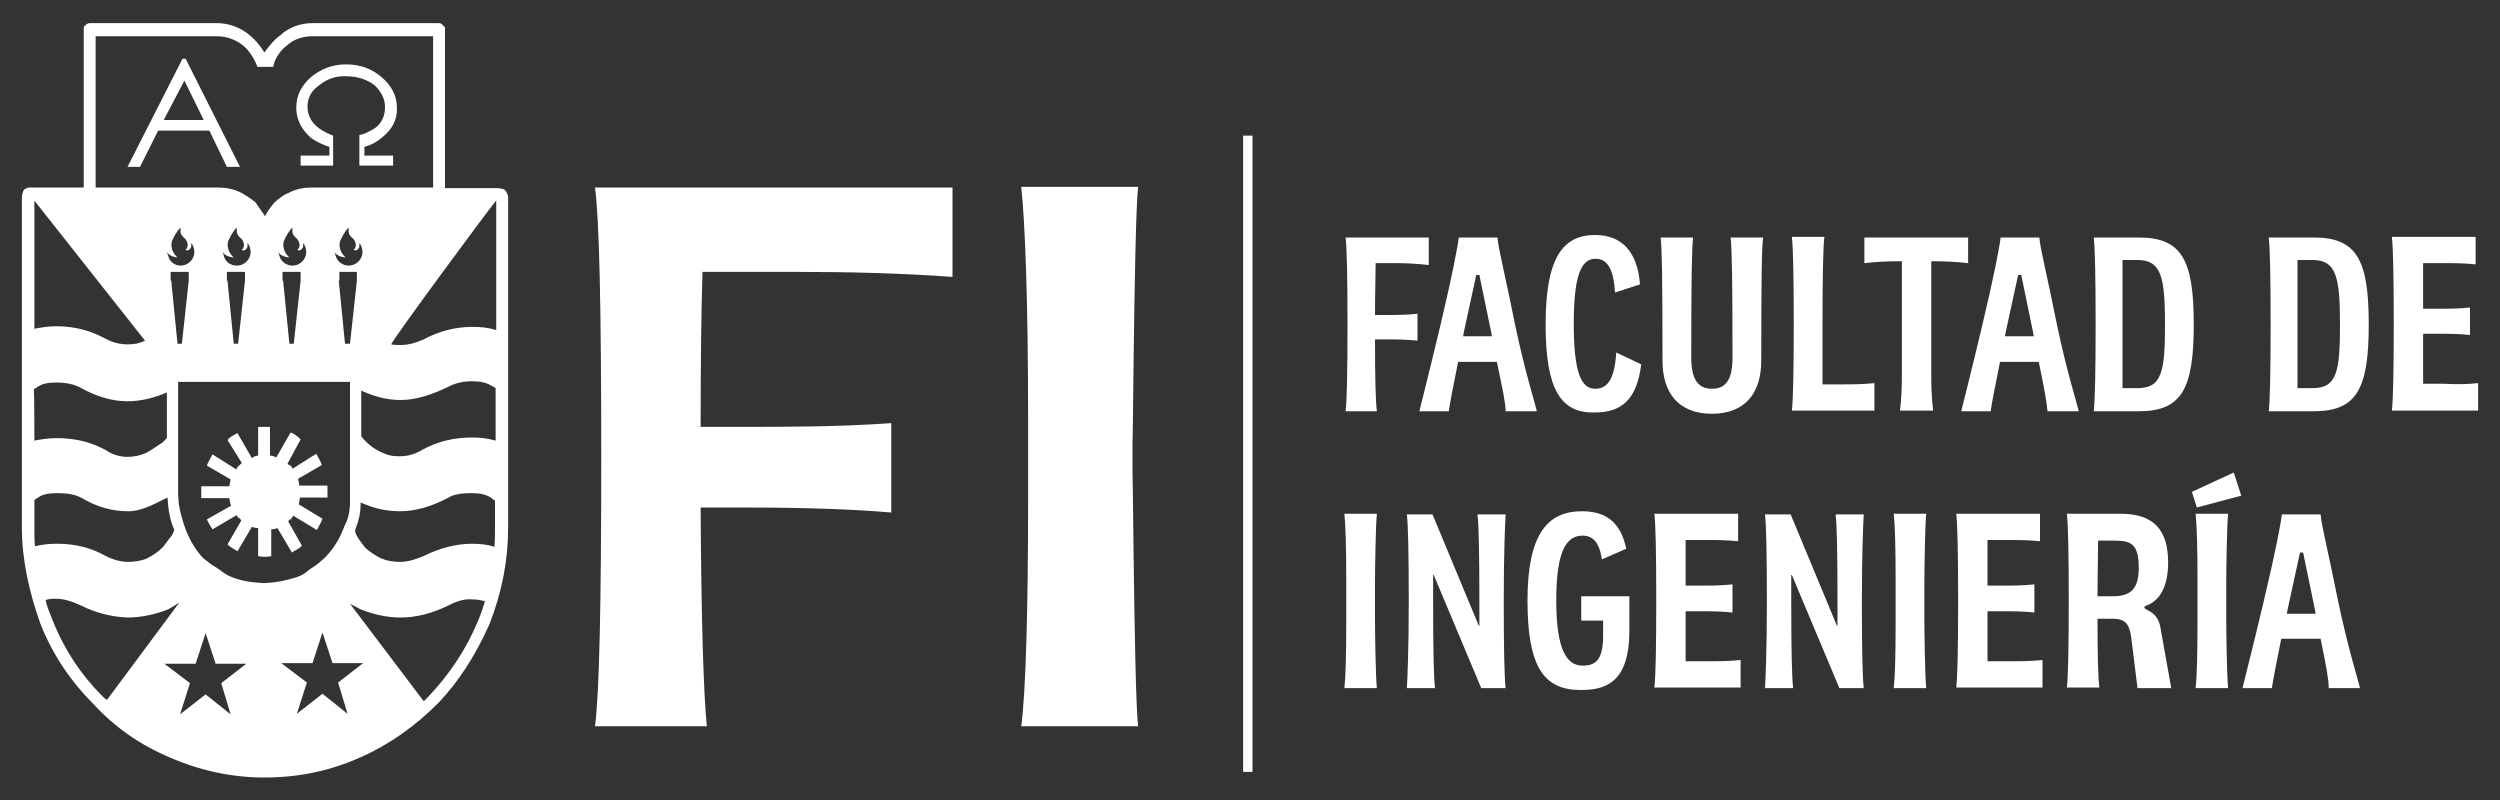 <?xml version="1.0" encoding="utf-8"?>
<!-- Generator: Adobe Illustrator 27.8.1, SVG Export Plug-In . SVG Version: 6.00 Build 0)  -->
<svg version="1.1" id="Capa_1" xmlns="http://www.w3.org/2000/svg" xmlns:xlink="http://www.w3.org/1999/xlink" x="0px" y="0px"
	 viewBox="0 0 400 128" style="enable-background:new 0 0 400 128;" xml:space="preserve">
<rect x="0" y="0" width="400" height="128" fill="#333333" stroke="none"/>
<style type="text/css">
	.st0{fill:#FFFFFF;}
</style>
<g>
	<g>
		<path class="st0" d="M112.4,43.5c-0.2,6.4-0.3,14.7-0.3,24.8h5.6c8.3,0,16.5,0,24.9-0.6V82c-8.4-0.7-16.8-0.8-24.9-0.8h-5.6
			c0.1,18.5,0.5,30.4,1,35H95.2c0.7-5.3,1-19.7,1-43.1c0-23.5-0.3-37.9-1-43.1h57.2v14.3c-8.4-0.6-16.7-0.8-25-0.8H112.4z"/>
		<path class="st0" d="M182.1,116.2h-18.7c0.7-5.3,1.1-17.9,1.1-36.8V67.4c0-19.6-0.5-31.9-1.1-37.5h18.7
			c-0.7,5.6-0.9,53.8-0.9,37.5v11.9C181.2,63.1,181.4,110.9,182.1,116.2z"/>
	</g>
	<g>
		<g>
			<g>
				<line class="st0" x1="199.6" y1="21.7" x2="199.6" y2="123.5"/>
			</g>
			<g>
				<rect x="198.9" y="21.7" class="st0" width="1.5" height="101.8"/>
			</g>
		</g>
		<g>
			<g>
				<g>
					<g>
						<g>
							<path class="st0" d="M54.2,44.9l1,10.1H56l1.1-10.1v-1.4h-2.8V44.9z M53.5,40.3c0.1,0.3,0.2,0.6,0.2,0.6
								c0.2,0.9,1.1,1.6,2.1,1.6c1.2,0,2.2-1,2.2-2.2c0-0.5-0.2-1.1-0.5-1.4c0,0.3,0,0.5,0,0.6c-0.3,0.7-0.8,0.6-0.9,0.5l0.2-0.3
								c0.4-0.6-0.2-1.5-0.4-1.6c-0.8-0.7-0.6-1.1-0.6-1.7c-0.8,0.8-1.1,1.6-1.4,2.2c-0.2,0.8,0,1.8,0.9,2.6
								C54.3,41.1,53.7,40.7,53.5,40.3z M44.5,40.3c0.1,0.3,0.2,0.6,0.2,0.6c0.2,0.9,1.1,1.6,2.1,1.6c1.2,0,2.2-1,2.2-2.2
								c0-0.5-0.2-1.1-0.5-1.4c0,0.3,0,0.5,0,0.6c-0.3,0.7-0.8,0.6-0.9,0.5l0.2-0.3c0.4-0.6-0.2-1.5-0.4-1.6
								c-0.8-0.7-0.6-1.1-0.6-1.7c-0.8,0.8-1.1,1.6-1.4,2.2c-0.2,0.8,0,1.8,0.9,2.6C45.3,41.1,44.7,40.7,44.5,40.3z M45.3,44.9
								l1,10.1H47l1.1-10.1v-1.4h-2.9V44.9z M36.4,44.9l1,10.1h0.7l1.1-10.1v-1.4h-2.9V44.9z M35.6,40.3c0.1,0.3,0.2,0.6,0.2,0.6
								c0.2,0.9,1,1.6,2.1,1.6c1.2,0,2.2-1,2.2-2.2c0-0.5-0.2-1.1-0.5-1.4c0,0.3,0,0.5,0,0.6c-0.3,0.7-0.8,0.6-0.9,0.5l0.2-0.3
								c0.4-0.6-0.2-1.5-0.4-1.6c-0.8-0.7-0.6-1.1-0.6-1.7c-0.8,0.8-1.1,1.6-1.4,2.2c-0.2,0.8,0,1.8,0.9,2.6
								C36.4,41.1,35.8,40.7,35.6,40.3z M26.7,40.3c0.1,0.3,0.2,0.6,0.2,0.6c0.2,0.9,1,1.6,2,1.6c1.2,0,2.2-1,2.2-2.2
								c0-0.5-0.2-1.1-0.5-1.4c0,0.3,0,0.5,0,0.6c-0.3,0.7-0.8,0.6-0.9,0.5l0.2-0.3c0.4-0.6-0.2-1.5-0.4-1.6
								c-0.8-0.7-0.6-1.1-0.6-1.7c-0.8,0.8-1.1,1.6-1.4,2.2c-0.2,0.8,0,1.8,0.9,2.6C27.5,41.1,26.9,40.7,26.7,40.3z M27.4,44.9
								l1,10.1h0.7l1.1-10.1v-1.4h-2.9V44.9z M44.9,5.6C46.2,4.4,48,3.7,50,3.7h20.2c0.3,0,0.5,0.1,0.7,0.4c0.2,0.1,0.2,0.2,0.3,0.3
								v0.4v25.3h8.5l0.6,0.1c0.2,0,0.3,0.1,0.5,0.2c0.3,0.4,0.5,0.8,0.5,1.2v52.8c0,5.3-1,10.4-3,15.5c-2.2,4.9-4.9,9.2-8.3,12.7
								c-3.6,3.6-7.8,6.6-12.4,8.6c-4.7,2.1-9.7,3.2-15.3,3.2c-5.2,0-10.3-1.1-15.1-3.2c-4.8-2-8.9-4.9-12.3-8.6
								c-3.5-3.5-6.4-7.7-8.4-12.7c-1.9-5.3-3-10.5-3-15.5V31.6c0-0.3,0.1-0.8,0.3-1.2c0.2-0.2,0.6-0.4,0.9-0.4h8.7V4.7V4.4
								c0-0.1,0.1-0.2,0.2-0.3c0.2-0.2,0.5-0.4,0.7-0.4h20.4c1.9,0,3.8,0.7,5.2,1.9c1,0.8,1.8,1.8,2.4,2.8
								C43.1,7.3,43.8,6.4,44.9,5.6z M43.7,10.7h-2.5c-0.6-1.5-1.4-2.7-2.4-3.5c-1.2-0.9-2.6-1.4-4.1-1.4H15.3V30h19.4
								c1.4,0,2.7,0.2,4,0.9c0.7,0.4,1.5,0.9,2.2,1.5c0.7,1.1,1.3,1.8,1.5,2.2c0.2-0.5,0.7-1.2,1.5-2.2c0.7-0.6,1.4-1.2,2.2-1.5
								c1.3-0.7,2.5-0.9,4-0.9h19.2V5.8H50c-1.6,0-3,0.5-4,1.4C44.8,8.1,44,9.3,43.7,10.7z M62.6,55.1c0.5,0.1,1,0.1,1.5,0.1
								c1.4,0,2.5-0.4,3.7-0.9c2.4-1.3,5-2,7.8-2c1.3,0,2.4,0.1,3.8,0.5V32.1C79.2,32.1,62.3,55,62.6,55.1z M58.6,70.7
								c0.6,0.6,1.4,1.2,2.3,1.6l0.2,0.1c0.7,0.3,1,0.4,1.5,0.5C63,73,63.6,73,64,73c1.4,0,2.5-0.4,3.7-1.1c2.4-1.3,5-1.9,7.8-1.9
								c1.3,0,2.4,0.1,3.8,0.5v-8.4c-0.2-0.1-0.4-0.3-0.7-0.4c-0.8-0.5-1.8-0.7-3.1-0.7c-1.6,0-2.9,0.4-3.8,0.9
								c-2.7,1.3-5.2,2.1-7.6,2.1c-2.3,0-4.3-0.6-6.3-1.5v7.3C58,70.1,58.6,70.7,58.6,70.7z M5.5,32.1v20.5c1-0.2,2.3-0.4,3.5-0.4
								c3,0,5.5,0.7,7.9,2c1.1,0.6,2.3,0.9,3.5,0.9c0.9,0,1.8-0.1,2.8-0.6L5.5,32.1z M5.5,70.5c1-0.2,2.3-0.4,3.5-0.4
								c3,0,5.5,0.6,7.9,1.9c1,0.7,2.2,1.1,3.5,1.1c0.9,0,2.1-0.2,3.1-0.7c0.9-0.5,1.7-1.1,2.5-1.6l0.7-0.7v-7.3
								c-1.9,0.8-4,1.4-6.3,1.4c-2.6,0-5-0.8-7.4-2.1c-1-0.6-2.4-0.9-4-0.9c-1.3,0-2.3,0.2-3,0.7l-0.6,0.4
								C5.5,62.2,5.5,70.5,5.5,70.5z M28.6,80.6c0.2,1.3,0.6,2.7,1.1,4.1c0.7,1.8,1.6,3.3,2.8,4.6c0.7,0.5,1.3,1.1,2.1,1.5
								c0.1,0.1,0.3,0.2,0.6,0.4c0.6,0.5,1.1,0.8,1.8,1.1c1.4,0.6,3.2,0.9,5.2,1c2.2-0.1,3.9-0.5,5.4-1c0.6-0.2,1.3-0.6,1.8-1.1
								c0.6-0.4,1.1-0.7,1.7-1.2c0.2-0.2,0.6-0.5,0.8-0.7c1.3-1.3,2.3-2.8,3-4.6c0.1-0.2,0.1-0.3,0.2-0.5c0.5-1,0.8-1.8,0.9-3.5
								V61.1H28.5v18C28.5,79.5,28.6,80.1,28.6,80.6z M27.9,84.8c-0.7-1.5-1-3.3-1.1-5.2c-1.9,0.9-4,2.2-6.3,2.2
								c-2.6,0-5-0.7-7.4-2.1c-1-0.6-2.3-0.8-4-0.8c-1.3,0-2.3,0.2-3,0.7L5.5,80v4.6c0,0.9,0,1.9,0.1,2.8C6.8,87.1,7.9,87,9.1,87
								c2.9,0,5.4,0.6,7.9,2c1.2,0.6,2.4,0.9,3.5,0.9c1.1,0,2.3-0.2,3.1-0.6c1-0.5,1.8-1.1,2.5-1.8l0.9-1.2c0.5-0.6,0.7-0.9,0.8-1.3
								L27.9,84.8z M13,96.9c-1.5-0.7-2.8-1.1-4-1.1c-0.6,0-1.1,0-1.7,0.2c0.2,1.1,0.7,2.1,1.1,3.2c1.9,4.8,4.6,8.8,7.9,12.1
								c0.2,0.2,0.5,0.5,0.8,0.7l11.6-15.6c-0.6,0.4-1.1,0.7-1.8,1.1c-2,0.8-4.3,1.3-6.5,1.3C17.7,98.7,15.2,98,13,96.9z
								 M32.9,111.1l4,3.2l-1.5-5l4-3.1h-4.9l-1.6-4.9l-1.6,4.9h-5l4.1,3.1l-1.6,5L32.9,111.1z M79.1,87.5c0.1-1.1,0.1-2,0.1-2.9
								v-4.5c-0.3-0.2-0.6-0.4-0.7-0.5c-0.8-0.5-1.7-0.7-3.1-0.7c-1.6,0-2.9,0.2-3.8,0.8c-2.7,1.4-5.2,2.1-7.6,2.1
								c-2.3,0-4.3-0.5-6.3-1.4c0,1.9-0.3,2.8-0.9,4.5c0.1,0.8,0.9,1.8,1.7,2.8h0c0.8,0.7,1.6,1.2,2.4,1.6c0.9,0.4,1.9,0.6,3.1,0.6
								c1.3,0,2.5-0.4,3.7-0.9c2.6-1.3,5.3-2,7.8-2C76.7,87,78,87.1,79.1,87.5z M71.7,96.9c-2.5,1.2-5,1.9-7.6,1.9
								c-2.3,0-4.3-0.5-6.4-1.3c-0.6-0.3-1.1-0.6-1.7-0.9l11.8,15.6l0.8-0.8c3.3-3.5,6-7.5,7.9-12.1c0.5-1.2,0.8-2.1,1.1-3.1
								c-0.7-0.2-1.4-0.3-2.1-0.3C74.3,95.8,73,96.2,71.7,96.9z M55.6,114.2l-1.5-5l4-3.1h-4.9l-1.6-4.9l-1.6,4.9h-5l4.1,3.1l-1.6,5
								l4.1-3.2L55.6,114.2z"/>
						</g>
					</g>
					<g>
						<g>
							<path class="st0" d="M51,13.7c-1.3,0.9-1.8,2.1-1.8,3.4c0,1.3,0.6,2.5,1.8,3.4c0.7,0.5,1.5,0.9,2.3,1.2v4.8h-5.2v-1.6h4.6
								v-1.4c-1-0.3-2-0.8-2.9-1.4c-1.6-1.4-2.4-3-2.4-4.9c0-1.9,0.8-3.5,2.4-4.9c1.6-1.3,3.4-2,5.6-2c2.2,0,4.1,0.7,5.6,2
								c1.7,1.4,2.5,3.1,2.5,4.9c0.1,1.9-0.7,3.5-2.5,4.9c-0.7,0.6-1.6,1.1-2.7,1.4v1.4h4.6v1.6h-5.4v-4.9c0.7-0.1,1.5-0.5,2.5-1.1
								c1.2-0.9,1.6-2.1,1.6-3.4c0-1.3-0.6-2.4-1.6-3.4c-1.1-0.9-2.7-1.5-4.6-1.5C53.7,12.1,52.2,12.7,51,13.7z"/>
						</g>
					</g>
					<g>
						<g>
							<path class="st0" d="M36.3,26.7l-2.8-5.8h-8.2l-2.9,5.8h-2l8.8-17.3h0.5l8.7,17.3H36.3z M32.6,19.2l-3.1-6.3l-3.3,6.3H32.6z"
								/>
						</g>
					</g>
					<g>
						<g>
							<path class="st0" d="M41.3,72.9v-4.6h0.9h1v4.6c0.3,0,0.7,0.1,1,0.3l2.3-4c0.6,0.2,1.1,0.6,1.6,1.1L46,74.2
								c0.1,0.1,0.2,0.2,0.5,0.3c0.1,0.1,0.2,0.2,0.3,0.5l3.8-2.4c0.3,0.6,0.7,1.2,0.9,1.8l-3.8,2.2c0.1,0.4,0.1,0.7,0.2,1.1h4.5
								v1.9H48c-0.1,0.4-0.1,0.7-0.2,1.1l3.8,2.3c-0.2,0.6-0.6,1.2-0.9,1.8l-3.8-2.3c-0.1,0.2-0.2,0.4-0.3,0.5
								c-0.2,0.1-0.3,0.2-0.5,0.4l2.2,3.9c-0.4,0.5-1,0.7-1.6,1.1l-2.3-3.9c-0.3,0.1-0.7,0.2-1,0.2V89l-1,0.1L41.3,89v-4.5
								c-0.3,0-0.7-0.1-1-0.2L38,88.2c-0.6-0.4-1.1-0.6-1.6-1.1l2.2-3.8c-0.1-0.2-0.2-0.4-0.5-0.5c-0.1-0.1-0.2-0.2-0.2-0.4L34,84.7
								c-0.3-0.5-0.7-1.1-0.9-1.6l3.9-2.2c-0.2-0.3-0.2-0.7-0.3-1.2h-4.5v-1.9h4.5c0.1-0.4,0.1-0.7,0.2-1.1l-3.8-2.2
								c0.2-0.6,0.6-1.2,0.9-1.8l3.8,2.4c0.1-0.2,0.2-0.4,0.3-0.5c0.2-0.1,0.3-0.3,0.6-0.5l-2.3-3.7c0.4-0.5,1-0.8,1.6-1.1l2.3,4
								C40.7,73,41,72.9,41.3,72.9z"/>
						</g>
					</g>
				</g>
			</g>
		</g>
	</g>
	<g>
		<path class="st0" d="M220.1,42.1c0,2.1-0.1,4.8-0.1,8.3h1.4c1.8,0,3.6,0,5.4-0.2v4.3c-1.8-0.2-3.6-0.2-5.4-0.2H220
			c0,6.2,0.1,10,0.3,11.5h-5c0.2-1.7,0.3-6.3,0.3-13.9s-0.1-12.2-0.3-13.9h13.3v4.4c-1.8-0.2-3.6-0.3-5.4-0.3H220.1z"/>
		<path class="st0" d="M239.5,57.9h-6.2c-0.9,4.4-1.3,6.6-1.5,7.9h-4.7c0.4-1.7,1.6-6.3,3.4-13.9c1.8-7.6,2.7-12.2,2.9-13.9h6.2
			c0.1,1.7,1.3,6.3,2.8,13.9c1.6,7.6,3.1,12.2,3.5,13.9h-5C240.9,64.5,240.4,62.2,239.5,57.9z M238.7,53.8l-0.1-0.6l-1.9-9.2h-0.5
			l-2,9.2c0,0.2-0.1,0.4-0.1,0.6H238.7z"/>
		<path class="st0" d="M247.3,51.9c0-10.4,2.6-14.3,7.9-14.3c4.4,0,6.8,2.8,7.2,7.9l-4,1.3c-0.2-3.5-1.1-5.4-3.1-5.4
			c-2.3,0-3.5,2.6-3.5,10.4c0,7.8,1.2,10.4,3.4,10.4c1.7,0,3.1-1,3.4-5.8l4,1.9c-0.7,5.4-2.9,7.7-7.5,7.7
			C249.7,66.1,247.3,62.3,247.3,51.9z"/>
		<path class="st0" d="M266,57.7c0-14.2-0.1-17.8-0.3-19.7h5.2c-0.2,1.6-0.3,6.1-0.3,19.2c0,3.5,1.1,5,3.3,5c2.2,0,3.3-1.4,3.3-5
			c0-12.9-0.1-17.4-0.3-19.2h5.2c-0.2,1.6-0.3,5.2-0.3,19.7c0,5.1-2.5,8.5-7.9,8.5S266,62.8,266,57.7z"/>
		<path class="st0" d="M299.9,61.3v4.4h-13.2c0.2-1.7,0.3-6.3,0.3-13.9s-0.1-12.2-0.3-13.9h5.2c-0.2,1.7-0.3,6.3-0.3,13.9v9.7h2.9
			C296.2,61.5,298,61.5,299.9,61.3z"/>
		<path class="st0" d="M314.9,42.1c-1.8-0.2-3.6-0.3-5.4-0.3h-0.5v18.3c0,2.1,0.1,3.9,0.3,5.6H304c0.2-1.7,0.3-3.5,0.3-5.6V41.8
			h-0.6c-1.8,0-3.6,0.1-5.4,0.3V38h16.6V42.1z"/>
		<path class="st0" d="M326.2,57.9H320c-0.9,4.4-1.3,6.6-1.5,7.9h-4.7c0.4-1.7,1.6-6.3,3.4-13.9c1.8-7.6,2.7-12.2,2.9-13.9h6.2
			c0.1,1.7,1.3,6.3,2.8,13.9c1.6,7.6,3.1,12.2,3.5,13.9h-5C327.5,64.5,327.1,62.2,326.2,57.9z M325.4,53.8l-0.1-0.6l-1.9-9.2h-0.5
			l-2,9.2c0,0.2-0.1,0.4-0.1,0.6H325.4z"/>
		<path class="st0" d="M351,51.9c0,10.3-1.9,13.9-8.8,13.9h-7.2c0.2-1.7,0.3-6.4,0.3-13.9s-0.1-12.2-0.3-13.9h7.2
			C349.1,38,351,41.6,351,51.9z M346.4,51.9c0-7.6-0.6-10.3-4.4-10.3h-2.4v20.5h2.4C345.9,62.1,346.4,59.5,346.4,51.9z"/>
		<path class="st0" d="M379,51.9c0,10.3-1.9,13.9-8.8,13.9h-7.2c0.2-1.7,0.3-6.4,0.3-13.9s-0.1-12.2-0.3-13.9h7.2
			C377.1,38,379,41.6,379,51.9z M374.4,51.9c0-7.6-0.6-10.3-4.4-10.3h-2.4v20.5h2.4C373.9,62.1,374.4,59.5,374.4,51.9z"/>
		<path class="st0" d="M396.5,61.3v4.4h-13.8c0.2-1.7,0.3-6.3,0.3-13.9s-0.1-12.2-0.3-13.9h13.4v4.4c-1.8-0.2-3.6-0.2-5.4-0.2h-3
			v7.3h2.1c1.8,0,3.6,0,5.4-0.2v4.4c-1.8-0.2-3.6-0.2-5.4-0.2h-2.1v8h3.3C392.9,61.5,394.7,61.5,396.5,61.3z"/>
		<path class="st0" d="M215.4,99.4V93c0-5.3-0.1-9-0.3-10.8h5.2C220.1,84,220,91.5,220,93v6.4c0,1.6,0.1,9,0.3,10.7h-5.2
			C215.3,108.4,215.4,104.8,215.4,99.4z"/>
		<path class="st0" d="M225.4,96.2c0-7.6-0.1-12.2-0.3-13.9h4.1l7.4,17.8h0.1v-3.8c0-7.8-0.1-12.3-0.3-14h4.5
			c-0.1,1.7-0.3,6.3-0.3,13.9c0,7.6,0.1,12.2,0.3,13.9h-3.9L229.4,92h-0.1v4.1c0,7.9,0.1,12.3,0.3,14h-4.5
			C225.2,108.4,225.4,103.8,225.4,96.2z"/>
		<path class="st0" d="M260.7,95.5v5.4c0,8.5-4,9.5-7.8,9.5c-5.9,0-8.5-3.7-8.5-14.3c0-10.5,3.1-14.3,8.7-14.3c3.8,0,6.2,1.7,7.1,6
			l-3.9,1.7c-0.4-2.8-1.5-3.8-3.1-3.8c-2.6,0-4.2,2.5-4.2,10.4c0,7.9,1.7,10.4,4.2,10.4c2.1,0,3.3-0.9,3.3-4.8v-2.4H253v-3.9H260.7z
			"/>
		<path class="st0" d="M278.5,105.6v4.4h-13.8c0.2-1.7,0.3-6.3,0.3-13.9c0-7.6-0.1-12.2-0.3-13.9h13.4v4.4c-1.8-0.2-3.6-0.2-5.4-0.2
			h-3v7.3h2.1c1.8,0,3.6,0,5.4-0.2V98c-1.8-0.2-3.6-0.2-5.4-0.2h-2.1v8h3.3C274.8,105.8,276.7,105.8,278.5,105.6z"/>
		<path class="st0" d="M282.7,96.2c0-7.6-0.1-12.2-0.3-13.9h4.1l7.4,17.8h0.1v-3.8c0-7.8-0.1-12.3-0.3-14h4.5
			c-0.1,1.7-0.3,6.3-0.3,13.9c0,7.6,0.1,12.2,0.3,13.9h-3.9L286.7,92h-0.1v4.1c0,7.9,0.1,12.3,0.3,14h-4.5
			C282.5,108.4,282.7,103.8,282.7,96.2z"/>
		<path class="st0" d="M303.3,99.4V93c0-5.3-0.1-9-0.3-10.8h5.2c-0.2,1.7-0.3,9.2-0.3,10.8v6.4c0,1.6,0.1,9,0.3,10.7H303
			C303.2,108.4,303.3,104.8,303.3,99.4z"/>
		<path class="st0" d="M326.8,105.6v4.4h-13.8c0.2-1.7,0.3-6.3,0.3-13.9c0-7.6-0.1-12.2-0.3-13.9h13.4v4.4c-1.8-0.2-3.6-0.2-5.4-0.2
			h-3v7.3h2.1c1.8,0,3.6,0,5.4-0.2V98c-1.8-0.2-3.6-0.2-5.4-0.2H318v8h3.3C323.1,105.8,324.9,105.8,326.8,105.6z"/>
		<path class="st0" d="M347.4,110.1H342L341,102c-0.3-2.1-0.9-3-2.9-3h-2.5c0,5.8,0.1,9.6,0.3,11h-5.2c0.2-1.7,0.3-6.4,0.3-13.9
			c0-7.5-0.1-12.2-0.3-13.9h8.6c5.4,0,7.6,2.7,7.6,7.8c0,3.3-1,6-3.5,6.9c-0.2,0.1-0.3,0.1-0.3,0.3c0,0.1,0.1,0.2,0.3,0.3
			c0.7,0.4,2,0.9,2.3,3.1L347.4,110.1z M342.2,90.9c0-4-1.3-4.4-4-4.4h-2.5c0,2.3-0.1,5.3-0.1,8.9h2.5
			C340.9,95.4,342.2,94.2,342.2,90.9z"/>
		<path class="st0" d="M357.4,75.6l1.2,3.7l-7.1,1.9l-0.8-2.5L357.4,75.6z M351.6,99.4V93c0-5.3-0.1-9-0.3-10.8h5.2
			c-0.2,1.7-0.3,9.2-0.3,10.8v6.4c0,1.6,0.1,9,0.3,10.7h-5.2C351.5,108.4,351.6,104.8,351.6,99.4z"/>
		<path class="st0" d="M371.3,102.2H365c-0.9,4.4-1.3,6.6-1.5,7.9h-4.7c0.4-1.7,1.6-6.3,3.4-13.9c1.8-7.6,2.7-12.2,2.9-13.9h6.2
			c0.1,1.7,1.3,6.3,2.8,13.9c1.6,7.6,3.1,12.2,3.5,13.9h-5C372.6,108.8,372.2,106.6,371.3,102.2z M370.5,98.2l-0.1-0.6l-1.9-9.2
			h-0.5l-2,9.2c0,0.2-0.1,0.4-0.1,0.6H370.5z"/>
	</g>
</g>
</svg>
